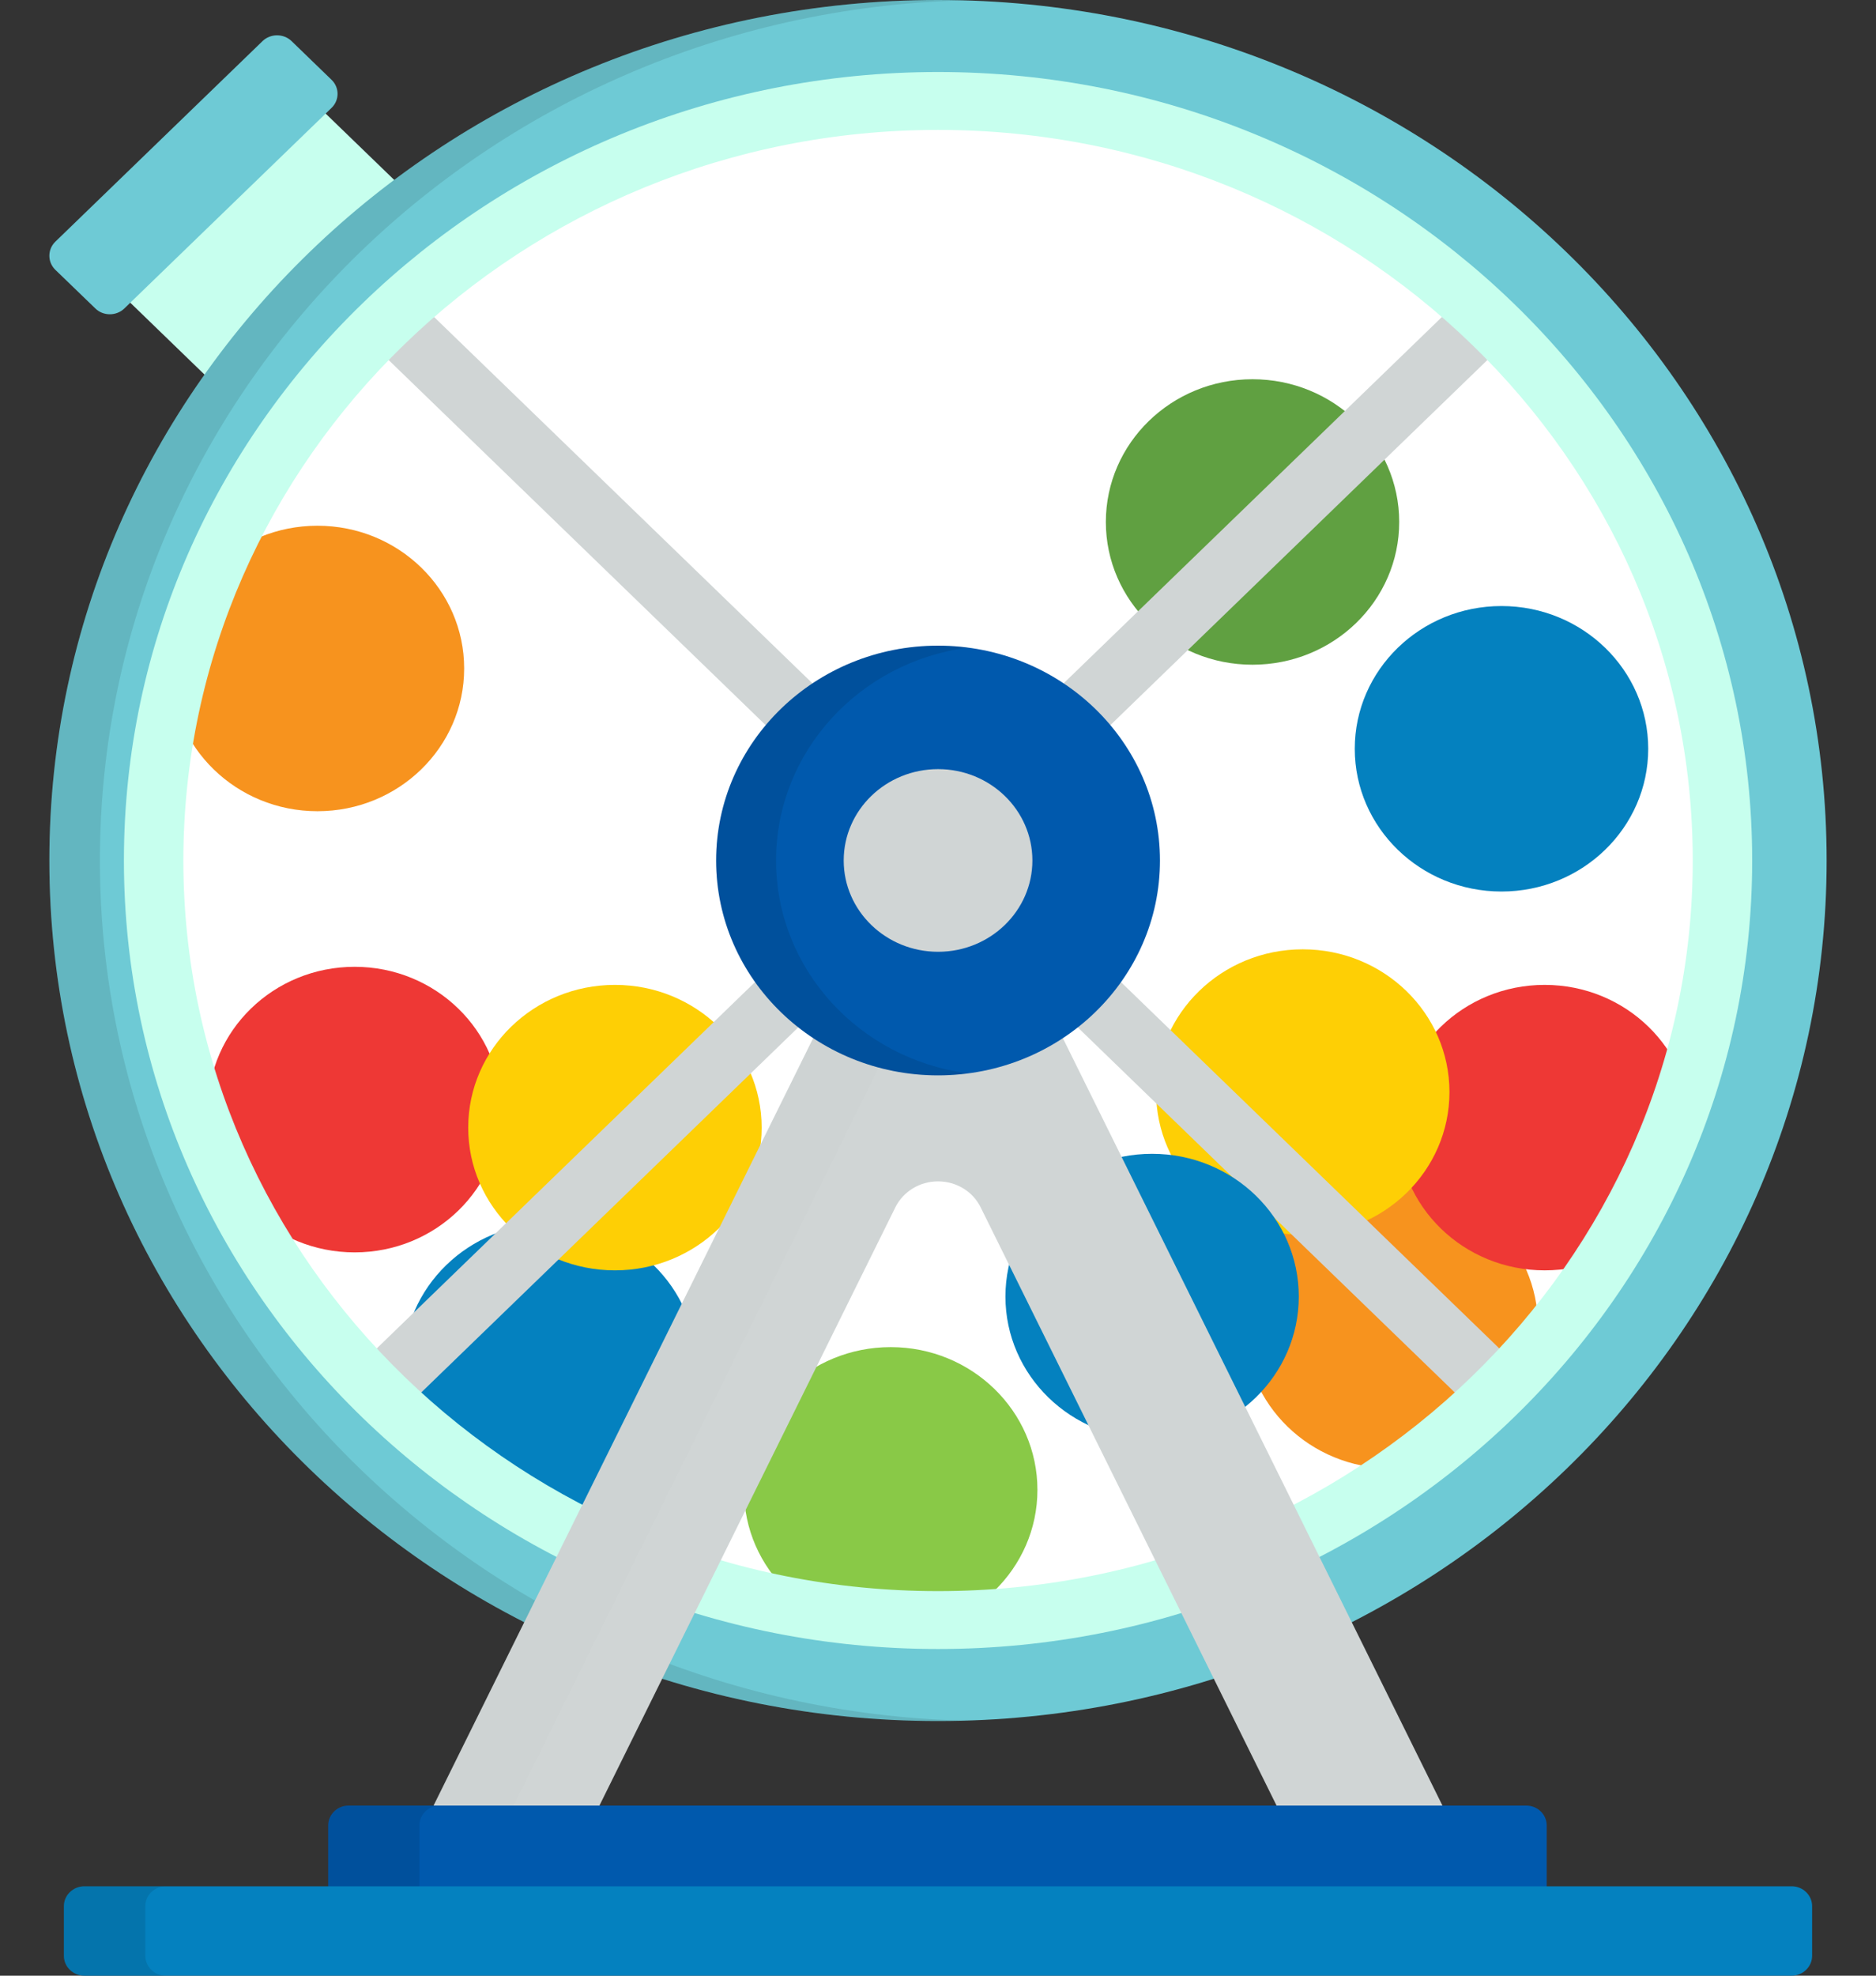 <svg width="19" height="20" viewBox="0 0 19 20" fill="none" xmlns="http://www.w3.org/2000/svg">
<rect x="0" y="0" width="19" height="20" fill="#333333" stroke="none"/>
<path d="M4.108 1.933L3.26 1.113L1.282 3.028L2.188 3.905C2.716 3.153 3.365 2.488 4.108 1.933Z" fill="#C7FFEE"/>
<path d="M9.5 17.422C14.47 17.422 18.5 13.522 18.5 8.711C18.5 3.9 14.47 0 9.5 0C4.53 0 0.5 3.9 0.5 8.711C0.5 13.522 4.53 17.422 9.5 17.422Z" fill="#6ECAD5"/>
<path opacity="0.1" d="M1.012 8.711C1.012 3.983 4.904 0.135 9.756 0.004C9.671 0.002 9.586 0 9.5 0C4.53 0 0.5 3.9 0.5 8.711C0.5 13.522 4.53 17.421 9.5 17.421C9.586 17.421 9.671 17.42 9.756 17.418C4.904 17.287 1.012 13.439 1.012 8.711Z" fill="black"/>
<path d="M9.501 16.4C13.888 16.4 17.445 12.957 17.445 8.711C17.445 4.464 13.888 1.021 9.501 1.021C5.113 1.021 1.556 4.464 1.556 8.711C1.556 12.957 5.113 16.4 9.501 16.4Z" fill="white"/>
<path d="M9.021 16.527C9.841 16.527 10.507 15.88 10.507 15.082C10.507 14.284 9.841 13.637 9.021 13.637C8.2 13.637 7.535 14.284 7.535 15.082C7.535 15.88 8.2 16.527 9.021 16.527Z" fill="#89C947"/>
<path d="M12.685 6.729C13.506 6.729 14.171 6.082 14.171 5.284C14.171 4.486 13.506 3.839 12.685 3.839C11.865 3.839 11.2 4.486 11.2 5.284C11.2 6.082 11.865 6.729 12.685 6.729Z" fill="#60A041"/>
<path d="M3.592 12.678C4.412 12.678 5.077 12.031 5.077 11.233C5.077 10.434 4.412 9.787 3.592 9.787C2.771 9.787 2.106 10.434 2.106 11.233C2.106 12.031 2.771 12.678 3.592 12.678Z" fill="#EE3835"/>
<path d="M5.569 15.275C6.39 15.275 7.055 14.628 7.055 13.83C7.055 13.032 6.39 12.384 5.569 12.384C4.749 12.384 4.083 13.032 4.083 13.83C4.083 14.628 4.749 15.275 5.569 15.275Z" fill="#0481BF"/>
<path d="M14.091 14.865C14.911 14.865 15.576 14.218 15.576 13.42C15.576 12.622 14.911 11.975 14.091 11.975C13.27 11.975 12.605 12.622 12.605 13.42C12.605 14.218 13.27 14.865 14.091 14.865Z" fill="#F7931E"/>
<path d="M15.644 12.86C16.465 12.86 17.13 12.213 17.13 11.415C17.13 10.617 16.465 9.97 15.644 9.97C14.823 9.97 14.158 10.617 14.158 11.415C14.158 12.213 14.823 12.86 15.644 12.86Z" fill="#EE3835"/>
<path d="M6.228 12.86C7.048 12.86 7.714 12.213 7.714 11.415C7.714 10.617 7.048 9.97 6.228 9.97C5.407 9.97 4.742 10.617 4.742 11.415C4.742 12.213 5.407 12.86 6.228 12.86Z" fill="#FECF05"/>
<path d="M13.194 12.5C14.015 12.5 14.68 11.853 14.68 11.055C14.68 10.257 14.015 9.61 13.194 9.61C12.374 9.61 11.709 10.257 11.709 11.055C11.709 11.853 12.374 12.5 13.194 12.5Z" fill="#FECF05"/>
<path d="M11.118 7.437L15.267 3.422C15.128 3.281 14.984 3.144 14.835 3.013L10.673 7.042C10.84 7.152 10.99 7.286 11.118 7.437Z" fill="#D0D5D5"/>
<path d="M11.116 7.466L11.102 7.45C10.975 7.299 10.827 7.167 10.661 7.058L10.641 7.044L10.658 7.028L14.834 2.986L14.848 2.999C14.996 3.129 15.142 3.267 15.281 3.409L15.294 3.422L11.116 7.466ZM10.704 7.039C10.859 7.143 10.998 7.267 11.119 7.408L15.238 3.422C15.108 3.29 14.973 3.162 14.835 3.04L10.704 7.039Z" fill="#D0D5D5"/>
<path d="M8.328 7.042L4.166 3.013C4.016 3.144 3.872 3.281 3.734 3.422L7.882 7.437C8.01 7.285 8.16 7.152 8.328 7.042Z" fill="#D0D5D5"/>
<path d="M7.884 7.466L3.706 3.422L3.719 3.409C3.858 3.267 4.004 3.129 4.152 2.999L4.166 2.986L8.359 7.044L8.339 7.058C8.173 7.167 8.025 7.299 7.898 7.45L7.884 7.466ZM3.762 3.422L7.881 7.408C8.002 7.267 8.141 7.143 8.296 7.039L4.165 3.04C4.027 3.162 3.892 3.29 3.762 3.422Z" fill="#D0D5D5"/>
<path d="M7.775 9.846L3.613 13.874C3.749 14.018 3.89 14.158 4.036 14.292L8.184 10.277C8.027 10.153 7.889 10.008 7.775 9.846Z" fill="#D0D5D5"/>
<path d="M4.036 14.319L4.022 14.306C3.875 14.172 3.733 14.031 3.598 13.887L3.585 13.873L3.599 13.86L7.778 9.815L7.792 9.835C7.905 9.995 8.041 10.139 8.197 10.261L8.214 10.275L4.036 14.319ZM3.641 13.875C3.767 14.008 3.899 14.139 4.035 14.265L8.154 10.278C8.009 10.161 7.88 10.026 7.772 9.876L3.641 13.875Z" fill="#D0D5D5"/>
<path d="M11.225 9.846C11.111 10.008 10.973 10.153 10.816 10.277L14.964 14.292C15.111 14.158 15.252 14.019 15.387 13.874L11.225 9.846Z" fill="#D0D5D5"/>
<path d="M14.964 14.319L10.786 10.275L10.803 10.261C10.959 10.139 11.096 9.995 11.208 9.835L11.222 9.815L15.415 13.873L15.402 13.887C15.268 14.03 15.126 14.171 14.978 14.306L14.964 14.319ZM10.846 10.278L14.965 14.265C15.102 14.139 15.234 14.008 15.359 13.875L11.228 9.876C11.12 10.026 10.992 10.161 10.846 10.278Z" fill="#D0D5D5"/>
<path d="M15.207 9.025C16.027 9.025 16.693 8.378 16.693 7.58C16.693 6.782 16.027 6.135 15.207 6.135C14.386 6.135 13.721 6.782 13.721 7.58C13.721 8.378 14.386 9.025 15.207 9.025Z" fill="#0481BF"/>
<path d="M3.215 8.212C4.036 8.212 4.701 7.565 4.701 6.767C4.701 5.969 4.036 5.322 3.215 5.322C2.395 5.322 1.729 5.969 1.729 6.767C1.729 7.565 2.395 8.212 3.215 8.212Z" fill="#F7931E"/>
<path d="M11.668 14.57C12.489 14.57 13.154 13.923 13.154 13.125C13.154 12.327 12.489 11.68 11.668 11.68C10.848 11.68 10.183 12.327 10.183 13.125C10.183 13.923 10.848 14.57 11.668 14.57Z" fill="#0481BF"/>
<path d="M1.259 3.123C1.178 3.201 1.046 3.201 0.966 3.123L0.56 2.731C0.48 2.653 0.48 2.525 0.56 2.447L2.659 0.416C2.74 0.338 2.872 0.338 2.953 0.416L3.358 0.808C3.439 0.886 3.439 1.014 3.358 1.092L1.259 3.123Z" fill="#6ECAD5"/>
<path d="M9.5 16.693C4.954 16.693 1.255 13.112 1.255 8.711C1.255 4.31 4.954 0.729 9.5 0.729C14.047 0.729 17.746 4.31 17.746 8.711C17.746 13.112 14.047 16.693 9.5 16.693ZM9.5 1.315C5.286 1.315 1.857 4.633 1.857 8.711C1.857 12.789 5.286 16.107 9.5 16.107C13.715 16.107 17.144 12.789 17.144 8.711C17.144 4.633 13.715 1.315 9.5 1.315Z" fill="#C7FFEE"/>
<path d="M6.027 18.367L9.068 12.222C9.148 12.061 9.316 11.959 9.5 11.959C9.685 11.959 9.853 12.061 9.932 12.222L12.973 18.367H14.653L9.932 8.827C9.853 8.666 9.685 8.564 9.5 8.564C9.316 8.564 9.148 8.666 9.068 8.827L4.347 18.367H6.027Z" fill="#D0D5D5"/>
<g opacity="0.1">
<path opacity="0.1" d="M9.906 8.78C9.819 8.646 9.666 8.563 9.5 8.563C9.316 8.563 9.148 8.666 9.068 8.827L4.347 18.366H5.158L9.879 8.827C9.887 8.811 9.896 8.795 9.906 8.78Z" fill="black"/>
</g>
<path d="M11.748 8.711C11.748 9.912 10.742 10.886 9.5 10.886C8.26 10.886 7.253 9.912 7.253 8.711C7.253 7.51 8.26 6.536 9.5 6.536C10.742 6.536 11.748 7.51 11.748 8.711Z" fill="#0059AD"/>
<path opacity="0.1" d="M7.86 8.711C7.86 7.609 8.706 6.7 9.803 6.556C9.704 6.543 9.603 6.536 9.5 6.536C8.26 6.536 7.253 7.51 7.253 8.711C7.253 9.912 8.26 10.886 9.5 10.886C9.603 10.886 9.704 10.878 9.803 10.865C8.706 10.722 7.86 9.812 7.86 8.711Z" fill="black"/>
<path d="M9.501 9.635C10.028 9.635 10.456 9.221 10.456 8.711C10.456 8.2 10.028 7.786 9.501 7.786C8.973 7.786 8.545 8.2 8.545 8.711C8.545 9.221 8.973 9.635 9.501 9.635Z" fill="#D0D5D5"/>
<path d="M15.665 19.273C15.665 19.383 15.572 19.474 15.458 19.474H3.53C3.417 19.474 3.324 19.383 3.324 19.273V18.479C3.324 18.368 3.417 18.278 3.53 18.278H15.458C15.572 18.278 15.665 18.368 15.665 18.479V19.273Z" fill="#0059AD"/>
<path opacity="0.1" d="M4.248 19.273V18.479C4.248 18.368 4.341 18.278 4.454 18.278H3.53C3.417 18.278 3.324 18.368 3.324 18.479V19.273C3.324 19.383 3.417 19.474 3.53 19.474H4.454C4.341 19.474 4.248 19.383 4.248 19.273Z" fill="black"/>
<path d="M18.353 19.799C18.353 19.909 18.26 20 18.146 20H0.854C0.741 20 0.647 19.91 0.647 19.799V19.296C0.647 19.185 0.741 19.095 0.854 19.095H18.146C18.26 19.095 18.353 19.185 18.353 19.296V19.799Z" fill="#0481BF"/>
<path opacity="0.1" d="M1.472 19.799V19.296C1.472 19.185 1.565 19.095 1.678 19.095H0.854C0.741 19.095 0.647 19.185 0.647 19.296V19.799C0.647 19.909 0.741 20 0.854 20H1.678C1.565 20 1.472 19.91 1.472 19.799Z" fill="black"/>
</svg>
